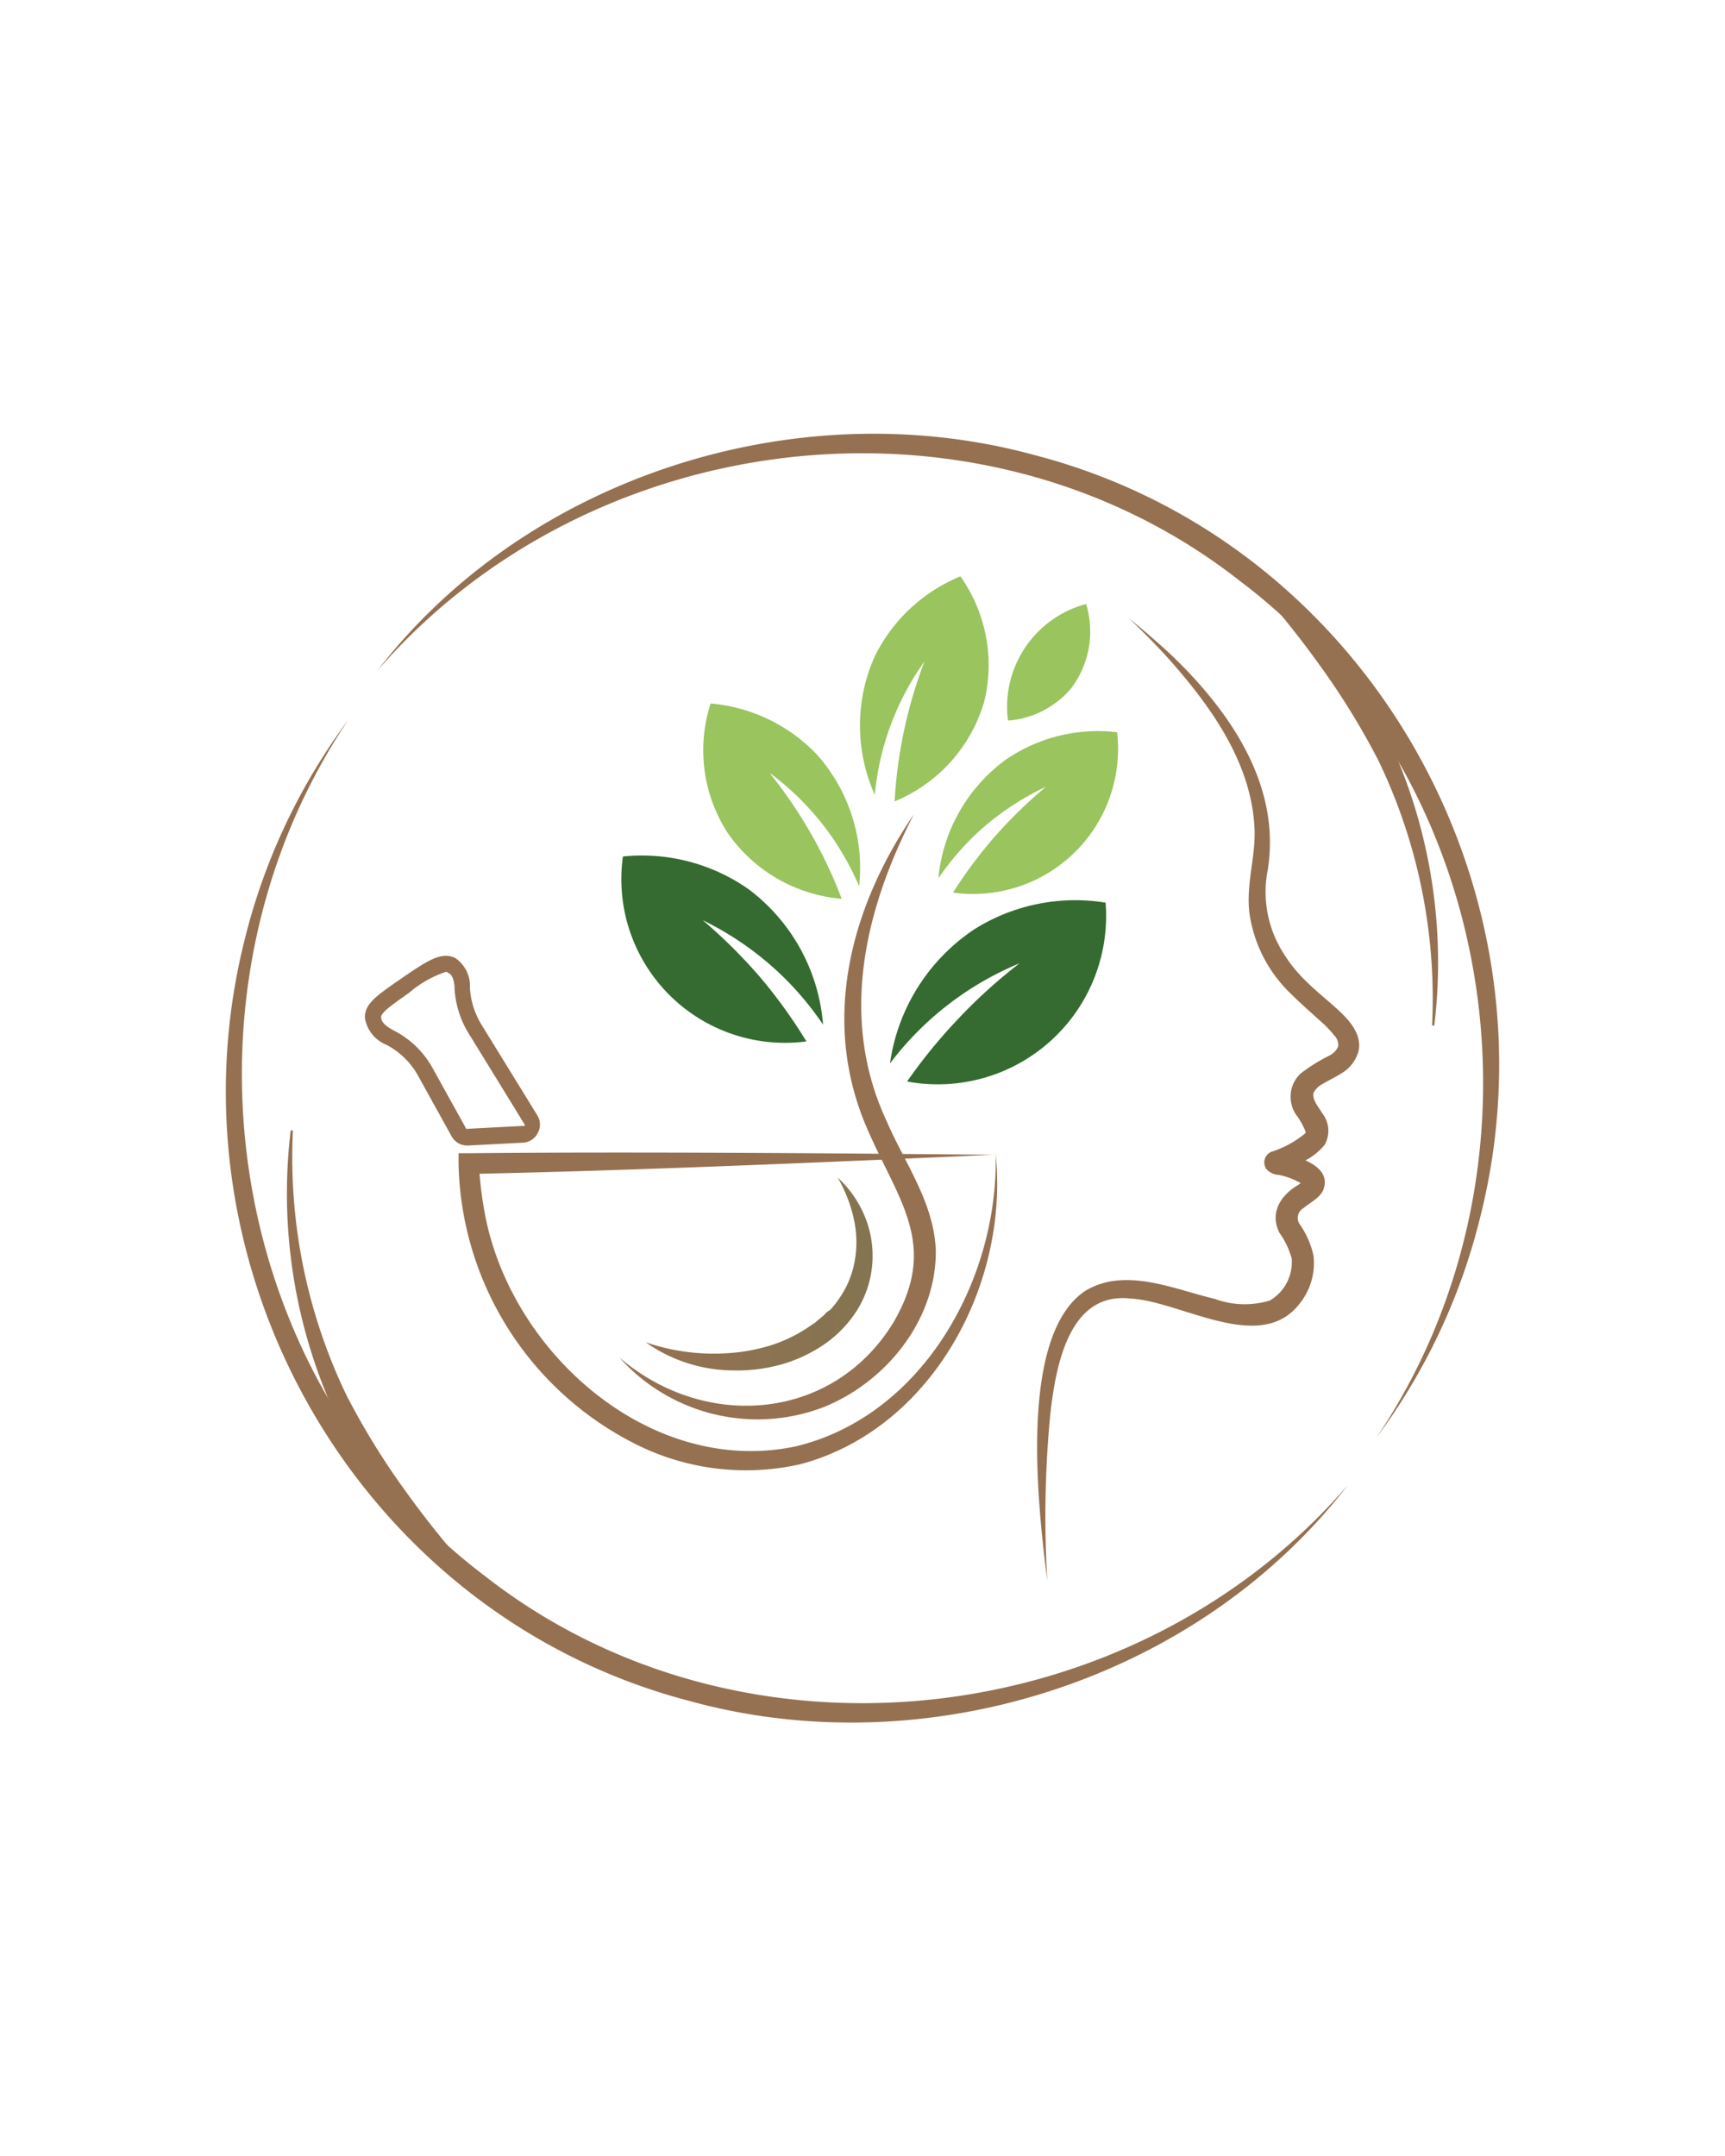 <svg id="Calque_1" data-name="Calque 1" xmlns="http://www.w3.org/2000/svg" xmlns:xlink="http://www.w3.org/1999/xlink" viewBox="0 0 108 135"><defs><style>.cls-1{fill:#957151;}.cls-2{fill:url(#linear-gradient);}.cls-3{fill:#356b31;}.cls-4{fill:#9ac45e;}</style><linearGradient id="linear-gradient" x1="40.21" y1="79.58" x2="54.75" y2="79.88" gradientUnits="userSpaceOnUse"><stop offset="0" stop-color="#957151"/><stop offset="1" stop-color="#847451"/></linearGradient></defs><path class="cls-1" d="M23.62,42C33,29.83,49.94,24.44,64.75,28.49c20.76,5.37,33.17,27.17,27.9,47.82A38.53,38.53,0,0,1,86.19,90c11.44-17,7.88-41.21-8.57-53.63C61.42,23.66,37,26.54,23.62,42Z"/><path class="cls-1" d="M89.66,64.21A34.34,34.34,0,0,0,86.29,47.6a46.45,46.45,0,0,0-3.66-5.94,59.44,59.44,0,0,0-5.12-6.21l.09-.11a21.5,21.5,0,0,1,3.3,2.47A23.93,23.93,0,0,1,86,44.3a34.54,34.54,0,0,1,1.71,3.77A33.15,33.15,0,0,1,89.8,64.22Z"/><path class="cls-1" d="M84.38,93c-9.4,12.19-26.32,17.58-41.13,13.53-20.76-5.37-33.17-27.17-27.9-47.82a38.53,38.53,0,0,1,6.46-13.64c-11.44,17-7.88,41.21,8.57,53.63,16.2,12.66,40.65,9.78,54-5.7Z"/><path class="cls-1" d="M18.34,70.79A34.34,34.34,0,0,0,21.71,87.4a46.45,46.45,0,0,0,3.66,5.94,59.44,59.44,0,0,0,5.12,6.21l-.09.11a21.5,21.5,0,0,1-3.3-2.47A23.93,23.93,0,0,1,22,90.7a34.54,34.54,0,0,1-1.71-3.77A33.15,33.15,0,0,1,18.2,70.78Z"/><path class="cls-1" d="M62.34,72.3c-10.33.46-22.63,1-33,1.21l.64-.68a23.44,23.44,0,0,0,.41,3.34C32.09,84.8,40.8,92.49,49.85,90.56,57.78,88.63,62.5,80.12,62.34,72.3Zm0,0c.83,8.13-4,17.19-12.22,19.38a15.38,15.38,0,0,1-10.55-1.37A20.11,20.11,0,0,1,28.71,72.88v-.67h.66c10.33-.1,22.65,0,33,.1Z"/><path class="cls-1" d="M65.57,99c-.56-4.5-1.86-15.3,2.36-18.16,2.5-1.53,5.58-.11,8.12.49a5.42,5.42,0,0,0,3.46.1,2.79,2.79,0,0,0,1.36-2.64,5.14,5.14,0,0,0-.76-1.59c-.65-1.26.09-2.37,1.16-3a3.51,3.51,0,0,0,.29-.22.2.2,0,0,0,0,.18c0,.06,0,.07,0,0a4.39,4.39,0,0,0-1.49-.59,1.15,1.15,0,0,1-.77-.35.72.72,0,0,1,.36-1.12l.18-.06a6.37,6.37,0,0,0,1.9-1.09.24.24,0,0,0,0-.09,4.37,4.37,0,0,0-.55-1,2,2,0,0,1,.24-2.64,11,11,0,0,1,1.79-1.12,1.14,1.14,0,0,0,.56-.57.84.84,0,0,0-.23-.68,7.4,7.4,0,0,0-.83-.87c-.64-.58-1.33-1.18-2-1.85a8.65,8.65,0,0,1-2.5-5c-.21-1.85.42-3.52.32-5.32-.2-3.94-2.58-7.37-5.11-10.26-.87-1-1.82-1.94-2.76-2.85,1,.83,2.05,1.71,3,2.64,3.53,3.48,6.53,8,5.7,13.14a7.13,7.13,0,0,0,.75,4.81,9.09,9.09,0,0,0,1.5,2c.59.6,1.26,1.15,1.94,1.75s1.78,1.63,1.49,2.8A2.33,2.33,0,0,1,84,67.2c-.43.27-.84.46-1.17.66a1.31,1.31,0,0,0-.59.57c-.09.46.29.84.53,1.26a1.77,1.77,0,0,1,.16,2,3.89,3.89,0,0,1-1.26,1,7.61,7.61,0,0,1-1.53.71.67.67,0,0,0,.32-1,.7.7,0,0,0-.36-.25c-.06,0,0,0,0,0h0l.34.08c1,.26,3,.84,2.39,2.32-.24.49-.84.77-1.21,1.09a.71.71,0,0,0-.26,1,5.42,5.42,0,0,1,.88,2,4.07,4.07,0,0,1-.88,3c-2.48,3.19-7.43-.18-10.6-.33-3.87-.43-4.66,4.29-5,7.21A67.56,67.56,0,0,0,65.57,99Z"/><path class="cls-1" d="M57.21,51C54.12,57,52.52,63.81,55.52,70.22c1.13,2.63,3,5.14,3.07,8.16,0,4.3-3.12,8.15-7,9.72A11.58,11.58,0,0,1,38.78,85c5.36,4.6,13.33,4,17.13-2.15,2.9-4.92.34-7.64-1.6-12.14C51.37,64,53.2,56.88,57.21,51Z"/><path class="cls-1" d="M29.28,71.73a1.11,1.11,0,0,1-1-.57l-2.11-3.81a4.8,4.8,0,0,0-2-1.94,2.18,2.18,0,0,1-1.32-1.65c-.05-.88.7-1.4,2.19-2.43,1.68-1.16,2.61-1.79,3.48-1.33a2.1,2.1,0,0,1,.9,1.86,5,5,0,0,0,.7,2.26l3.54,5.75a1.09,1.09,0,0,1,0,1.09,1.1,1.1,0,0,1-.92.59l-3.46.18ZM27.93,60.85a6.83,6.83,0,0,0-2.3,1.3c-1,.72-1.78,1.23-1.77,1.55s.32.57.8.83a5.76,5.76,0,0,1,2.42,2.34l2.11,3.81a.1.1,0,0,0,.1,0l3.46-.18a.11.11,0,0,0,.09,0,.09.09,0,0,0,0-.1l-3.54-5.76a6,6,0,0,1-.84-2.71c0-.56-.18-.94-.38-1A.32.32,0,0,0,27.93,60.85Z"/><path class="cls-2" d="M40.43,84.05a13.14,13.14,0,0,0,5.41.66,11.32,11.32,0,0,0,2.6-.53A9.14,9.14,0,0,0,50.76,83l.27-.18.24-.21.25-.2a2.39,2.39,0,0,0,.22-.23L52,82c.07-.07.13-.16.2-.24a2.43,2.43,0,0,0,.2-.25l.18-.26a5.86,5.86,0,0,0,.94-2.34,6.58,6.58,0,0,0-.07-2.61,9,9,0,0,0-1-2.56,6.73,6.73,0,0,1,1.66,2.35,6.45,6.45,0,0,1-.4,5.87,7.34,7.34,0,0,1-2.11,2.22,9.17,9.17,0,0,1-2.73,1.27,10.24,10.24,0,0,1-2.95.36A9.56,9.56,0,0,1,40.43,84.05Z"/><path class="cls-3" d="M63.83,60.32a19.49,19.49,0,0,0-8.11,6.27A12.12,12.12,0,0,1,61,58.19a11.87,11.87,0,0,1,8.22-1.67,10.54,10.54,0,0,1-12.43,11.2,33.6,33.6,0,0,1,3.18-3.9A32.51,32.51,0,0,1,63.83,60.32Z"/><path class="cls-4" d="M65.49,49.26a17.33,17.33,0,0,0-4.25,2.84A17.1,17.1,0,0,0,58.75,55a10.42,10.42,0,0,1,4.19-7.41,10.18,10.18,0,0,1,7-1.74A9.08,9.08,0,0,1,59.67,55.89a28.51,28.51,0,0,1,2.59-3.48A29.23,29.23,0,0,1,65.49,49.26Z"/><path class="cls-4" d="M57.93,41.35a17.09,17.09,0,0,0-3.16,8.42,10.61,10.61,0,0,1,0-8.68,10.37,10.37,0,0,1,5.36-5,9.61,9.61,0,0,1,1.48,7.88,9.69,9.69,0,0,1-5.6,6.21,29.11,29.11,0,0,1,1.88-8.79Z"/><path class="cls-4" d="M48.22,48.42a17.35,17.35,0,0,1,3.67,3.71,17.83,17.83,0,0,1,1.9,3.36,10.67,10.67,0,0,0-2.67-8.27,10.42,10.42,0,0,0-6.63-3.17,9.55,9.55,0,0,0,1,8,9.65,9.65,0,0,0,7.21,4.23,29,29,0,0,0-4.46-7.81Z"/><path class="cls-3" d="M44,57.62a19.43,19.43,0,0,1,4.76,3.28,19.1,19.1,0,0,1,2.77,3.26,11.75,11.75,0,0,0-4.62-8.45A11.61,11.61,0,0,0,39,53.63,10.25,10.25,0,0,0,50.49,65.21a32.44,32.44,0,0,0-2.88-4A33.09,33.09,0,0,0,44,57.62Z"/><path class="cls-4" d="M63.11,45.12A6.66,6.66,0,0,1,68,37.82a5.9,5.9,0,0,1-.93,5.27A5.72,5.72,0,0,1,63.11,45.12Z"/></svg>